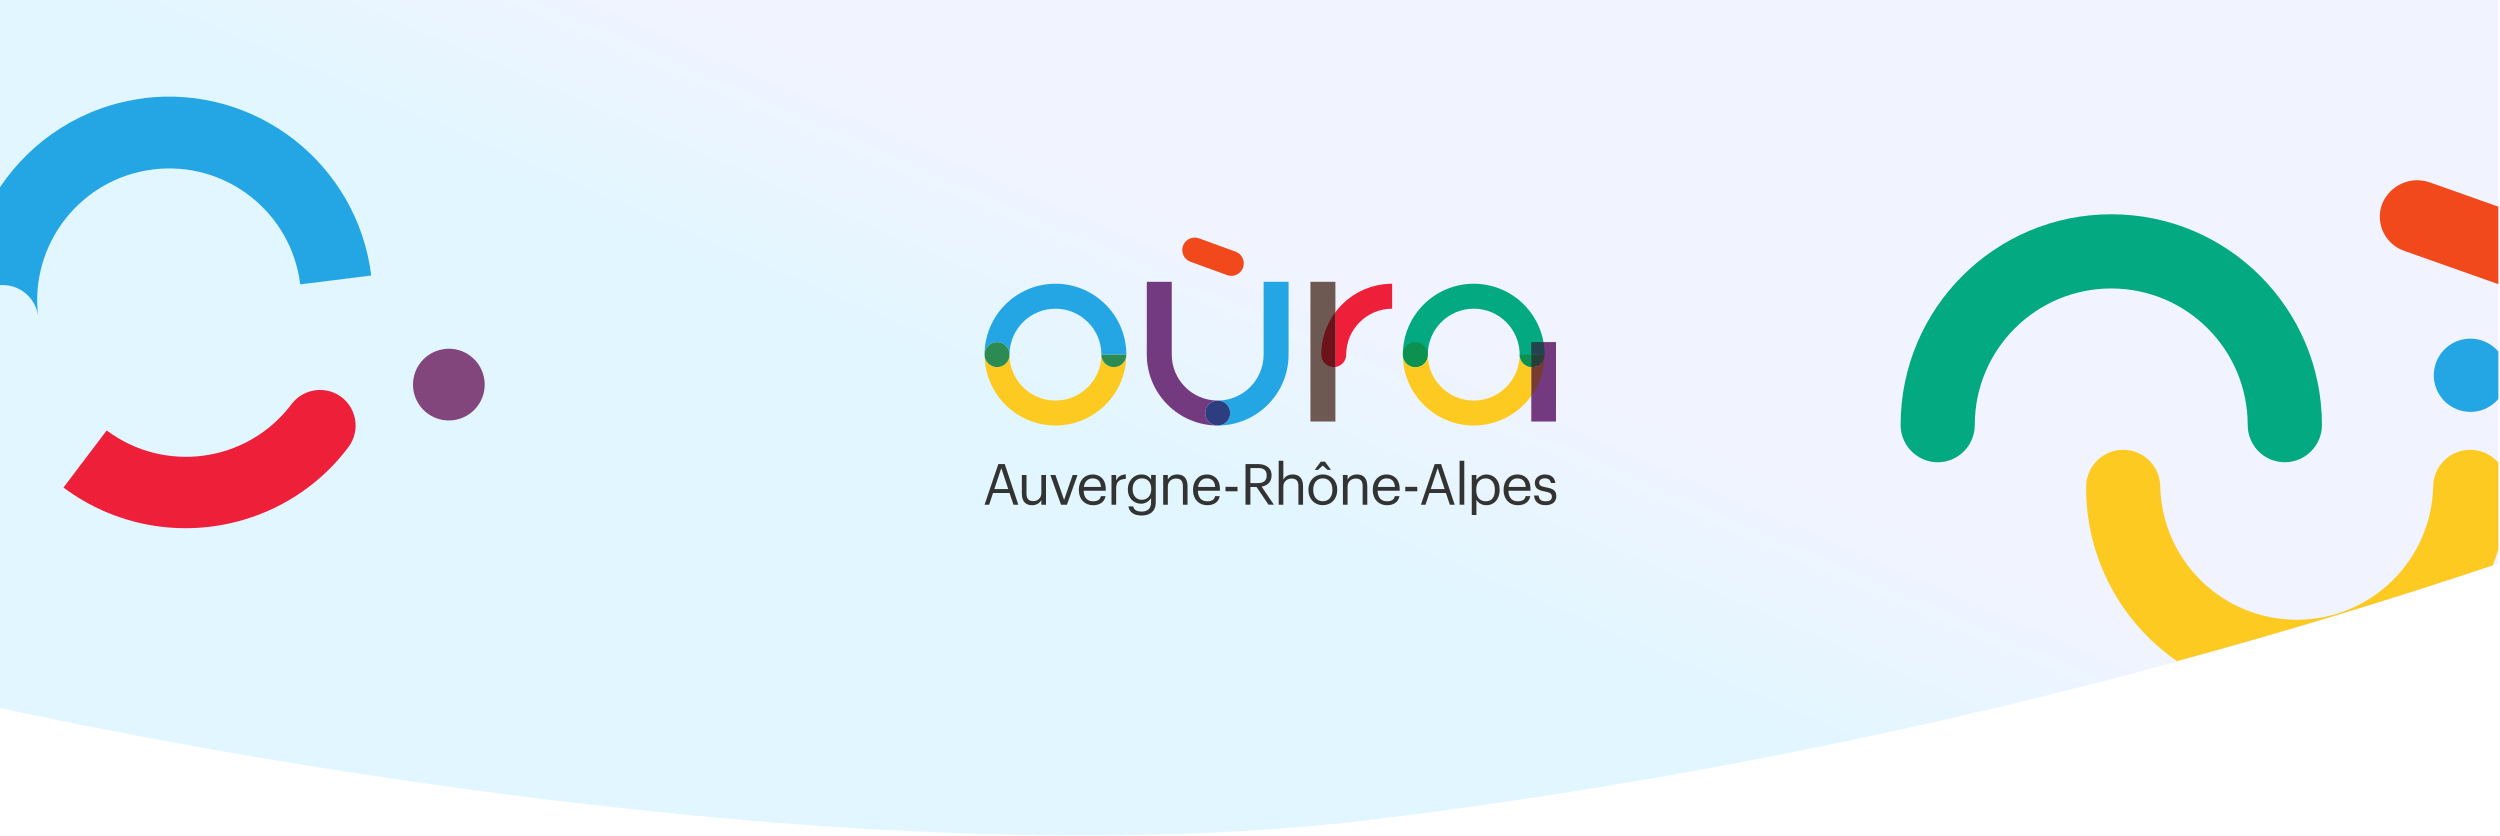 <svg xmlns="http://www.w3.org/2000/svg" width="1920" height="642" viewBox="0 0 1920 642"><defs><linearGradient id="a" x1="50%" x2="63.983%" y1="56.169%" y2="44.825%"><stop offset="0%" stop-color="#E2F6FF"/><stop offset="100%" stop-color="#F1F4FF"/></linearGradient></defs><g fill="none"><path fill="url(#a)" d="M0,0 C0,362.461 0,543.691 0,543.691 C0,543.691 616.751,683.435 1056.881,629.148 C1350.302,592.957 1637.59,527.608 1918.744,433.1 L1918.744,0 L0,0 Z"/><g transform="translate(756.146 182.453)"><path fill="#FCCA20" d="M108.883,89.894 C108.883,95.186 104.594,99.476 99.303,99.477 C96.762,99.476 94.325,98.466 92.528,96.669 C90.732,94.872 89.723,92.435 89.724,89.894 C89.701,109.371 73.917,125.154 54.441,125.175 C34.965,125.153 19.183,109.37 19.162,89.894 C19.162,95.184 14.875,99.473 9.585,99.477 C7.043,99.478 4.604,98.468 2.807,96.671 C1.009,94.874 0,92.436 0,89.894 C0.033,119.948 24.387,144.303 54.441,144.339 C84.495,144.303 108.849,119.948 108.883,89.894"/><path fill="#24A5E4" d="M54.443,35.451 C24.389,35.486 0.035,59.841 0.002,89.894 C0.002,87.353 1.011,84.915 2.807,83.118 C4.604,81.321 7.041,80.311 9.583,80.311 C12.124,80.312 14.56,81.322 16.357,83.119 C18.153,84.916 19.162,87.353 19.162,89.894 C19.187,70.421 34.969,54.642 54.443,54.621 C73.918,54.643 89.7,70.425 89.724,89.9 L108.893,89.9 C108.862,59.841 84.502,35.481 54.443,35.451"/><path fill="#2C8B52" d="M108.883,89.894 L89.714,89.894 C89.714,92.435 90.723,94.873 92.519,96.67 C94.316,98.467 96.753,99.477 99.295,99.477 C104.586,99.476 108.876,95.186 108.876,89.894 M9.585,80.313 C7.043,80.313 4.606,81.322 2.809,83.119 C1.013,84.916 0.003,87.353 0.004,89.894 C0.003,92.435 1.013,94.873 2.809,96.67 C4.606,98.467 7.043,99.477 9.585,99.477 C14.876,99.476 19.165,95.186 19.165,89.894 C19.165,84.603 14.876,80.313 9.585,80.313"/><path fill="#24A5E4" d="M233.485,33.972 L214.316,33.972 L214.316,89.894 C214.293,109.366 198.515,125.146 179.043,125.171 C181.584,125.171 184.021,126.18 185.819,127.977 C187.616,129.773 188.625,132.211 188.625,134.752 C188.627,137.294 187.618,139.733 185.821,141.532 C184.024,143.33 181.585,144.34 179.043,144.34 C209.097,144.305 233.452,119.949 233.485,89.894 L233.485,33.972 Z"/><path fill="#743A80" d="M143.762,33.972 L124.592,33.972 L124.592,89.894 C124.625,119.952 148.985,144.31 179.043,144.34 C173.749,144.34 169.458,140.049 169.458,134.756 C169.458,129.462 173.749,125.171 179.043,125.171 C159.568,125.15 143.785,109.369 143.762,89.894 L143.762,33.972 Z"/><path fill="#2C3D80" d="M179.045,125.173 C176.504,125.173 174.066,126.182 172.27,127.979 C170.473,129.776 169.463,132.213 169.464,134.754 C169.462,137.296 170.47,139.735 172.267,141.534 C174.064,143.332 176.502,144.342 179.045,144.342 C181.587,144.342 184.025,143.332 185.822,141.534 C187.619,139.735 188.627,137.296 188.625,134.754 C188.626,132.213 187.617,129.776 185.82,127.979 C184.023,126.182 181.586,125.173 179.045,125.173"/><path fill="#F1491C" d="M189.524,29.406 C188.406,29.405 187.297,29.209 186.248,28.825 L158.119,18.584 C153.147,16.774 150.584,11.276 152.394,6.304 C154.204,1.333 159.702,-1.229 164.674,0.581 L192.79,10.814 C197.762,12.623 200.326,18.12 198.518,23.092 C197.14,26.877 193.542,29.397 189.514,29.399"/><polygon fill="#6D5952" points="250.269 33.97 269.438 33.97 269.438 141.271 250.269 141.271"/><path fill="#EE1F39" d="M313.022,35.451 C295.861,35.451 279.705,43.55 269.438,57.302 L269.438,99.393 C274.193,98.751 277.74,94.692 277.739,89.894 C277.766,70.42 293.549,54.642 313.022,54.621 L313.022,35.451 Z"/><path fill="#6D121A" d="M269.436,57.302 C262.377,66.7 258.567,78.139 258.58,89.892 C258.579,92.433 259.588,94.871 261.385,96.668 C263.182,98.465 265.619,99.475 268.16,99.475 C268.588,99.474 269.015,99.445 269.438,99.39 L269.436,57.302 Z"/><path fill="#03A981" d="M420.544,99.477 C418.003,99.477 415.566,98.467 413.769,96.67 C411.972,94.873 410.963,92.435 410.964,89.894 C410.941,70.419 395.159,54.637 375.684,54.615 C356.209,54.636 340.426,70.418 340.403,89.894 C340.404,92.435 339.395,94.873 337.598,96.67 C335.801,98.467 333.364,99.477 330.823,99.477 C325.531,99.476 321.24,95.186 321.24,89.894 C321.276,59.84 345.631,35.487 375.684,35.451 C405.74,35.482 430.099,59.838 430.133,89.894 C430.133,92.435 429.124,94.873 427.327,96.67 C425.531,98.467 423.093,99.477 420.552,99.477"/><path fill="#FCCA20" d="M410.966,89.894 C410.944,109.37 395.161,125.154 375.684,125.175 C356.208,125.154 340.425,109.37 340.403,89.894 C340.404,92.435 339.395,94.873 337.598,96.67 C335.801,98.467 333.364,99.477 330.823,99.477 C325.531,99.476 321.241,95.186 321.24,89.894 C321.275,119.948 345.63,144.303 375.684,144.339 C393.213,144.337 409.667,135.891 419.886,121.649 L419.886,99.455 C414.862,99.107 410.965,94.93 410.966,89.894"/><path fill="#0D9151" d="M419.884,89.894 L410.964,89.894 C410.963,94.93 414.86,99.107 419.884,99.455 L419.884,89.894 Z M330.815,80.313 C328.274,80.313 325.836,81.322 324.039,83.119 C322.242,84.915 321.232,87.353 321.232,89.894 C321.233,95.186 325.523,99.476 330.815,99.477 C333.356,99.477 335.793,98.467 337.59,96.67 C339.387,94.873 340.396,92.435 340.396,89.894 C340.396,87.353 339.387,84.916 337.59,83.119 C335.793,81.322 333.356,80.313 330.815,80.313"/><path fill="#743A80" d="M438.867,80.23 L424.167,80.23 C424.425,83.369 424.554,86.596 424.554,89.894 C424.659,100.658 423.082,111.372 419.88,121.649 L419.88,141.273 L438.856,141.273 L438.867,80.23 Z"/><path fill="#23434E" d="M429.267,80.23 L419.886,80.23 L419.886,89.894 L430.125,89.894 C430.127,86.654 429.84,83.419 429.267,80.23"/><path fill="#773B31" d="M430.127,89.894 C430.128,92.435 429.118,94.873 427.322,96.67 C425.525,98.467 423.088,99.477 420.546,99.477 C420.326,99.477 420.103,99.477 419.886,99.453 L419.886,121.649 C426.556,112.406 430.14,101.293 430.127,89.894"/><path fill="#263F37" d="M430.127,89.894 L419.886,89.894 L419.886,99.455 C420.103,99.469 420.324,99.479 420.546,99.479 C423.088,99.479 425.525,98.469 427.322,96.671 C429.119,94.874 430.128,92.436 430.127,89.894"/><g fill="#333331" transform="translate(0 171.403)"><path d="M15.487 2.529 10.577 2.529 0 33.755 3.532 33.755 6.497 24.77 19.189 24.77 22.211 33.755 25.913 33.755 15.487 2.529ZM18.188 21.743 7.517 21.743 12.843 5.67 18.188 21.743ZM28.632 25.364 28.632 10.92 32.202 10.92 32.202 25.192C32.202 29.215 33.883 30.997 37.415 30.997 40.607 30.997 43.61 28.851 43.61 24.751L43.61 10.92 47.179 10.92 47.179 33.755 43.61 33.755 43.61 30.135C42.571 32.28 40.078 34.158 36.471 34.158 31.994 34.138 28.632 31.648 28.632 25.364Z"/><polygon points="50.522 10.92 54.413 10.92 61.08 30.077 67.672 10.92 71.373 10.92 63.271 33.755 58.719 33.755"/><path d="M72.412 22.222 72.412 22.567C72.412 29.598 76.926 34.138 83.31 34.158 88.39 34.158 92.13 31.744 92.904 27.165L89.335 27.165C88.863 29.828 86.842 31.131 83.348 31.131 78.739 31.131 76.284 28.238 76.114 23.046L93.075 23.046 93.075 21.878C93.075 13.698 88.164 10.517 82.951 10.517 76.756 10.517 72.412 15.326 72.412 22.222ZM82.951 13.544C86.653 13.544 89.07 15.422 89.41 20.134L76.227 20.134C76.832 16.073 79.287 13.544 82.951 13.544ZM97.494 10.92 101.063 10.92 101.063 15.019C102.48 12.452 104.425 10.651 108.467 10.517L108.467 13.927C103.953 14.138 101.063 15.594 101.063 21.226L101.063 33.755 97.494 33.755 97.494 10.92ZM114.153 35.058 110.488 35.058C111.092 38.908 114.019 42.088 120.705 42.07 126.995 42.07 131.433 38.832 131.472 32.203L131.472 10.9 127.902 10.9 127.902 14.579C126.598 12.357 124.276 10.517 120.537 10.517 114.342 10.517 110.035 15.671 110.035 21.878L110.035 22.184C110.035 28.468 114.379 33.008 120.271 33.008 123.54 33.008 126.598 30.901 127.883 28.678L127.883 31.993C127.883 36.878 125.088 39.023 120.65 39.023 116.814 39.023 114.663 37.682 114.153 35.058ZM127.996 21.61 127.996 21.916C127.996 27.031 124.823 30 120.65 29.981 116.853 29.981 113.716 27.012 113.716 22.031L113.716 21.686C113.716 16.877 116.38 13.525 120.858 13.525 125.238 13.525 127.996 16.494 127.996 21.61ZM137.175 10.92 140.746 10.92 140.746 14.54C141.785 12.395 144.277 10.517 147.979 10.517 152.625 10.517 155.891 13.084 155.891 19.732L155.891 33.755 152.323 33.755 152.323 19.483C152.323 15.46 150.64 13.678 147.033 13.678 143.728 13.678 140.746 15.824 140.746 19.924L140.746 33.774 137.175 33.774 137.175 10.92ZM160.103 22.222 160.103 22.567C160.103 29.598 164.636 34.138 171.002 34.158 176.082 34.158 179.821 31.744 180.596 27.165L177.026 27.165C176.555 29.828 174.533 31.131 171.039 31.131 166.432 31.131 163.976 28.238 163.805 23.046L180.765 23.046 180.765 21.878C180.765 13.698 175.856 10.517 170.642 10.517 164.447 10.517 160.103 15.326 160.103 22.222ZM170.663 13.544C174.362 13.544 176.781 15.422 177.12 20.134L163.937 20.134C164.542 16.073 166.997 13.544 170.663 13.544Z"/><polygon points="185.053 20.038 194.27 20.038 194.27 23.448 185.053 23.448"/><path d="M209.643 2.529 200.408 2.529 200.408 33.736 204.147 33.736 204.147 20.153 208.888 20.153 218.049 33.736 222.221 33.736 212.798 19.904C217.01 19.08 220.41 16.552 220.41 11.398L220.41 11.226C220.41 4.981 215.538 2.529 209.643 2.529ZM216.671 11.398C216.671 15.249 214.289 17.165 209.908 17.165L204.147 17.165 204.147 5.594 209.908 5.594C214.081 5.594 216.671 6.992 216.671 11.226L216.671 11.398ZM225.887 0 229.457 0 229.457 14.54C230.496 12.395 232.989 10.517 236.691 10.517 241.337 10.517 244.602 13.084 244.602 19.732L244.602 33.755 241.034 33.755 241.034 19.483C241.034 15.46 239.352 13.678 235.747 13.678 232.439 13.678 229.457 15.824 229.457 19.924L229.457 33.755 225.887 33.755 225.887 0ZM261.433.709 258.201.709 253.555 6.992 256.087 6.992 259.75 3.716 263.415 6.992 266.039 6.992 261.433.709ZM248.72 22.529 248.72 22.184C248.72 15.326 253.405 10.517 259.79 10.517 266.153 10.517 270.856 15.268 270.856 22.126L270.856 22.471C270.856 29.368 266.171 34.119 259.75 34.119 253.329 34.138 248.72 29.215 248.72 22.529ZM267.154 22.529 267.154 22.222C267.154 16.935 264.265 13.525 259.79 13.525 255.275 13.525 252.422 16.935 252.422 22.165L252.422 22.51C252.422 27.701 255.217 31.111 259.79 31.111 264.301 31.13 267.154 27.682 267.154 22.529ZM275.218 10.92 278.789 10.92 278.789 14.54C279.828 12.395 282.32 10.517 286.022 10.517 290.669 10.517 293.937 13.084 293.937 19.732L293.937 33.755 290.366 33.755 290.366 19.483C290.366 15.46 288.686 13.678 285.079 13.678 281.773 13.678 278.789 15.824 278.789 19.924L278.789 33.774 275.218 33.774 275.218 10.92ZM298.146 22.222 298.146 22.567C298.146 29.598 302.679 34.138 309.045 34.158 314.125 34.158 317.866 31.744 318.639 27.165L315.071 27.165C314.598 29.828 312.576 31.131 309.084 31.131 304.475 31.131 302.019 28.238 301.848 23.046L318.81 23.046 318.81 21.878C318.81 13.698 313.899 10.517 308.687 10.517 302.493 10.517 298.146 15.326 298.146 22.222ZM308.706 13.544C312.408 13.544 314.824 15.422 315.163 20.134L301.983 20.134C302.587 16.073 305.04 13.544 308.706 13.544Z"/><polygon points="323.096 20.038 332.313 20.038 332.313 23.448 323.096 23.448"/><path d="M350.615,2.529 L345.706,2.529 L335.128,33.755 L338.659,33.755 L341.625,24.77 L354.317,24.77 L357.338,33.755 L361.04,33.755 L350.615,2.529 Z M353.315,21.743 L342.645,21.743 L347.972,5.67 L353.315,21.743 Z"/><polygon points="364.819 0 368.426 0 368.426 33.755 364.819 33.755"/><path d="M377.737 10.92 374.166 10.92 374.166 41.686 377.737 41.686 377.737 29.981C379.022 32.261 381.646 34.138 385.348 34.138 391.543 34.138 395.585 29.349 395.585 22.357L395.585 22.012C395.585 14.904 391.241 10.537 385.348 10.537 382.08 10.537 379.022 12.548 377.737 14.77L377.737 10.92ZM384.97 13.544C388.767 13.544 391.901 16.418 391.901 22.184L391.901 22.529C391.901 28.085 389.484 31.131 385.009 31.131 380.626 31.131 377.605 28.372 377.605 22.529L377.605 22.184C377.605 16.341 380.797 13.544 384.97 13.544ZM398.606 22.222 398.606 22.567C398.606 29.598 403.12 34.138 409.504 34.158 414.584 34.158 418.326 31.744 419.099 27.165L415.528 27.165C415.057 29.828 413.035 31.131 409.541 31.131 404.934 31.131 402.479 28.238 402.308 23.046L419.27 23.046 419.27 21.878C419.27 13.698 414.358 10.517 409.147 10.517 402.952 10.517 398.606 15.326 398.606 22.222ZM409.147 13.544C412.846 13.544 415.265 15.422 415.604 20.134L402.421 20.134C403.026 16.073 405.481 13.544 409.147 13.544ZM422.025 26.724 425.52 26.724C425.785 29.425 427.202 31.131 430.81 31.131 434.21 31.131 435.719 29.943 435.719 27.51 435.719 25.115 433.962 24.33 430.468 23.659 424.615 22.567 422.63 20.901 422.63 16.935 422.63 12.701 426.711 10.517 430.242 10.517 434.283 10.517 437.778 12.184 438.382 17.108L434.946 17.108C434.436 14.617 433.055 13.525 430.205 13.525 427.618 13.525 425.935 14.828 425.935 16.801 425.935 18.851 427.05 19.675 431.186 20.422 435.832 21.303 439.1 22.337 439.1 27.184 439.1 31.322 436.305 34.119 430.828 34.119 425.483 34.138 422.254 31.399 422.025 26.724Z"/></g></g><path fill="#F1491C" d="M1866.167,140.1 L1918.744,158.73 L1918.744,218.24 L1846.642,192.754 C1839.648,190.408 1833.873,185.377 1830.59,178.769 C1827.307,172.162 1826.785,164.521 1829.14,157.529 L1829.397,156.867 C1835.121,142.271 1851.394,134.851 1866.167,140.1 Z"/><path fill="#FCCA20" d="M1897.127,345.459 C1905.777,345.459 1913.525,349.318 1918.746,355.408 L1918.746,421.879 C1917.474,426.06 1916.036,430.169 1914.442,434.199 C1834.089,461.095 1753.238,485.613 1671.887,507.753 C1629.534,478.395 1601.895,429.346 1602.156,373.919 C1602.156,358.201 1614.902,345.459 1630.62,345.459 C1646.338,345.459 1659.08,358.201 1659.08,373.919 C1660.584,430.714 1707.059,475.974 1763.874,475.974 C1820.689,475.974 1867.163,430.714 1868.668,373.919 C1868.668,358.201 1881.409,345.459 1897.127,345.459 Z"/><path fill="#03A981" d="M1754.681,355.02 C1747.108,355.024 1739.849,351.991 1734.531,346.599 C1729.201,341.204 1726.215,333.923 1726.221,326.339 C1726.221,268.463 1679.303,221.545 1621.427,221.545 C1563.551,221.545 1516.633,268.463 1516.633,326.339 C1516.642,336.554 1511.224,346.005 1502.404,351.159 C1493.615,356.304 1482.733,356.304 1473.944,351.159 C1465.104,346.02 1459.668,336.564 1459.677,326.339 C1459.677,236.987 1532.112,164.552 1621.464,164.552 C1710.817,164.552 1783.251,236.987 1783.251,326.339 C1783.292,342.11 1770.562,354.939 1754.791,355.02"/><path fill="#24A5E4" d="M1897.238 260.08C1904.71 260.073 1911.879 263.036 1917.167 268.316 1917.72 268.87 1918.246 269.441 1918.745 270.029L1918.745 306.39C1910.934 315.623 1897.935 318.916 1886.535 314.205 1874.136 309.081 1867.082 295.914 1869.684 282.752 1872.257 269.743 1883.558 260.318 1896.776 260.084L1897.238 260.08ZM.287 218.958 6.36646291e-12 218.989 6.36646291e-12 143.783C24.416 107.328 63.913 81.288 110.844 75.439L110.791 75.346C196.507 64.986 274.456 125.908 285.109 211.589L230.563 218.405C223.747 162.832 173.17 123.307 117.597 130.124 62.024 136.941 22.499 187.517 29.316 243.09L29.238 242.503C28.233 235.478 24.548 229.105 18.942 224.728 13.624 220.575 6.982 218.535.287 218.958Z"/><path fill="#82467D" d="M341.394,268.048 C330.332,269.39 321.17,277.268 318.185,288.004 C315.2,298.739 318.981,310.216 327.763,317.075 C336.544,323.934 348.595,324.824 358.288,319.328 C367.982,313.833 373.407,303.036 372.031,291.979 L372.031,291.979 C371.148,284.734 367.42,278.138 361.67,273.643 C355.92,269.149 348.619,267.125 341.376,268.017 L341.376,268.017"/><path fill="#EE1F39" d="M222.815,311.793 L223.834,310.464 C232.012,299.601 246.874,296.352 258.819,302.747 L259.239,302.977 C266.101,306.888 270.949,313.56 272.549,321.294 C274.149,329.027 272.347,337.076 267.601,343.388 C247.562,370.076 219.468,389.593 187.488,399.066 L186.455,399.368 C139.185,413.208 88.157,403.96 48.751,374.412 L81.958,330.564 C126.26,363.772 188.895,355.293 222.815,311.793 L222.815,311.793 Z"/></g></svg>